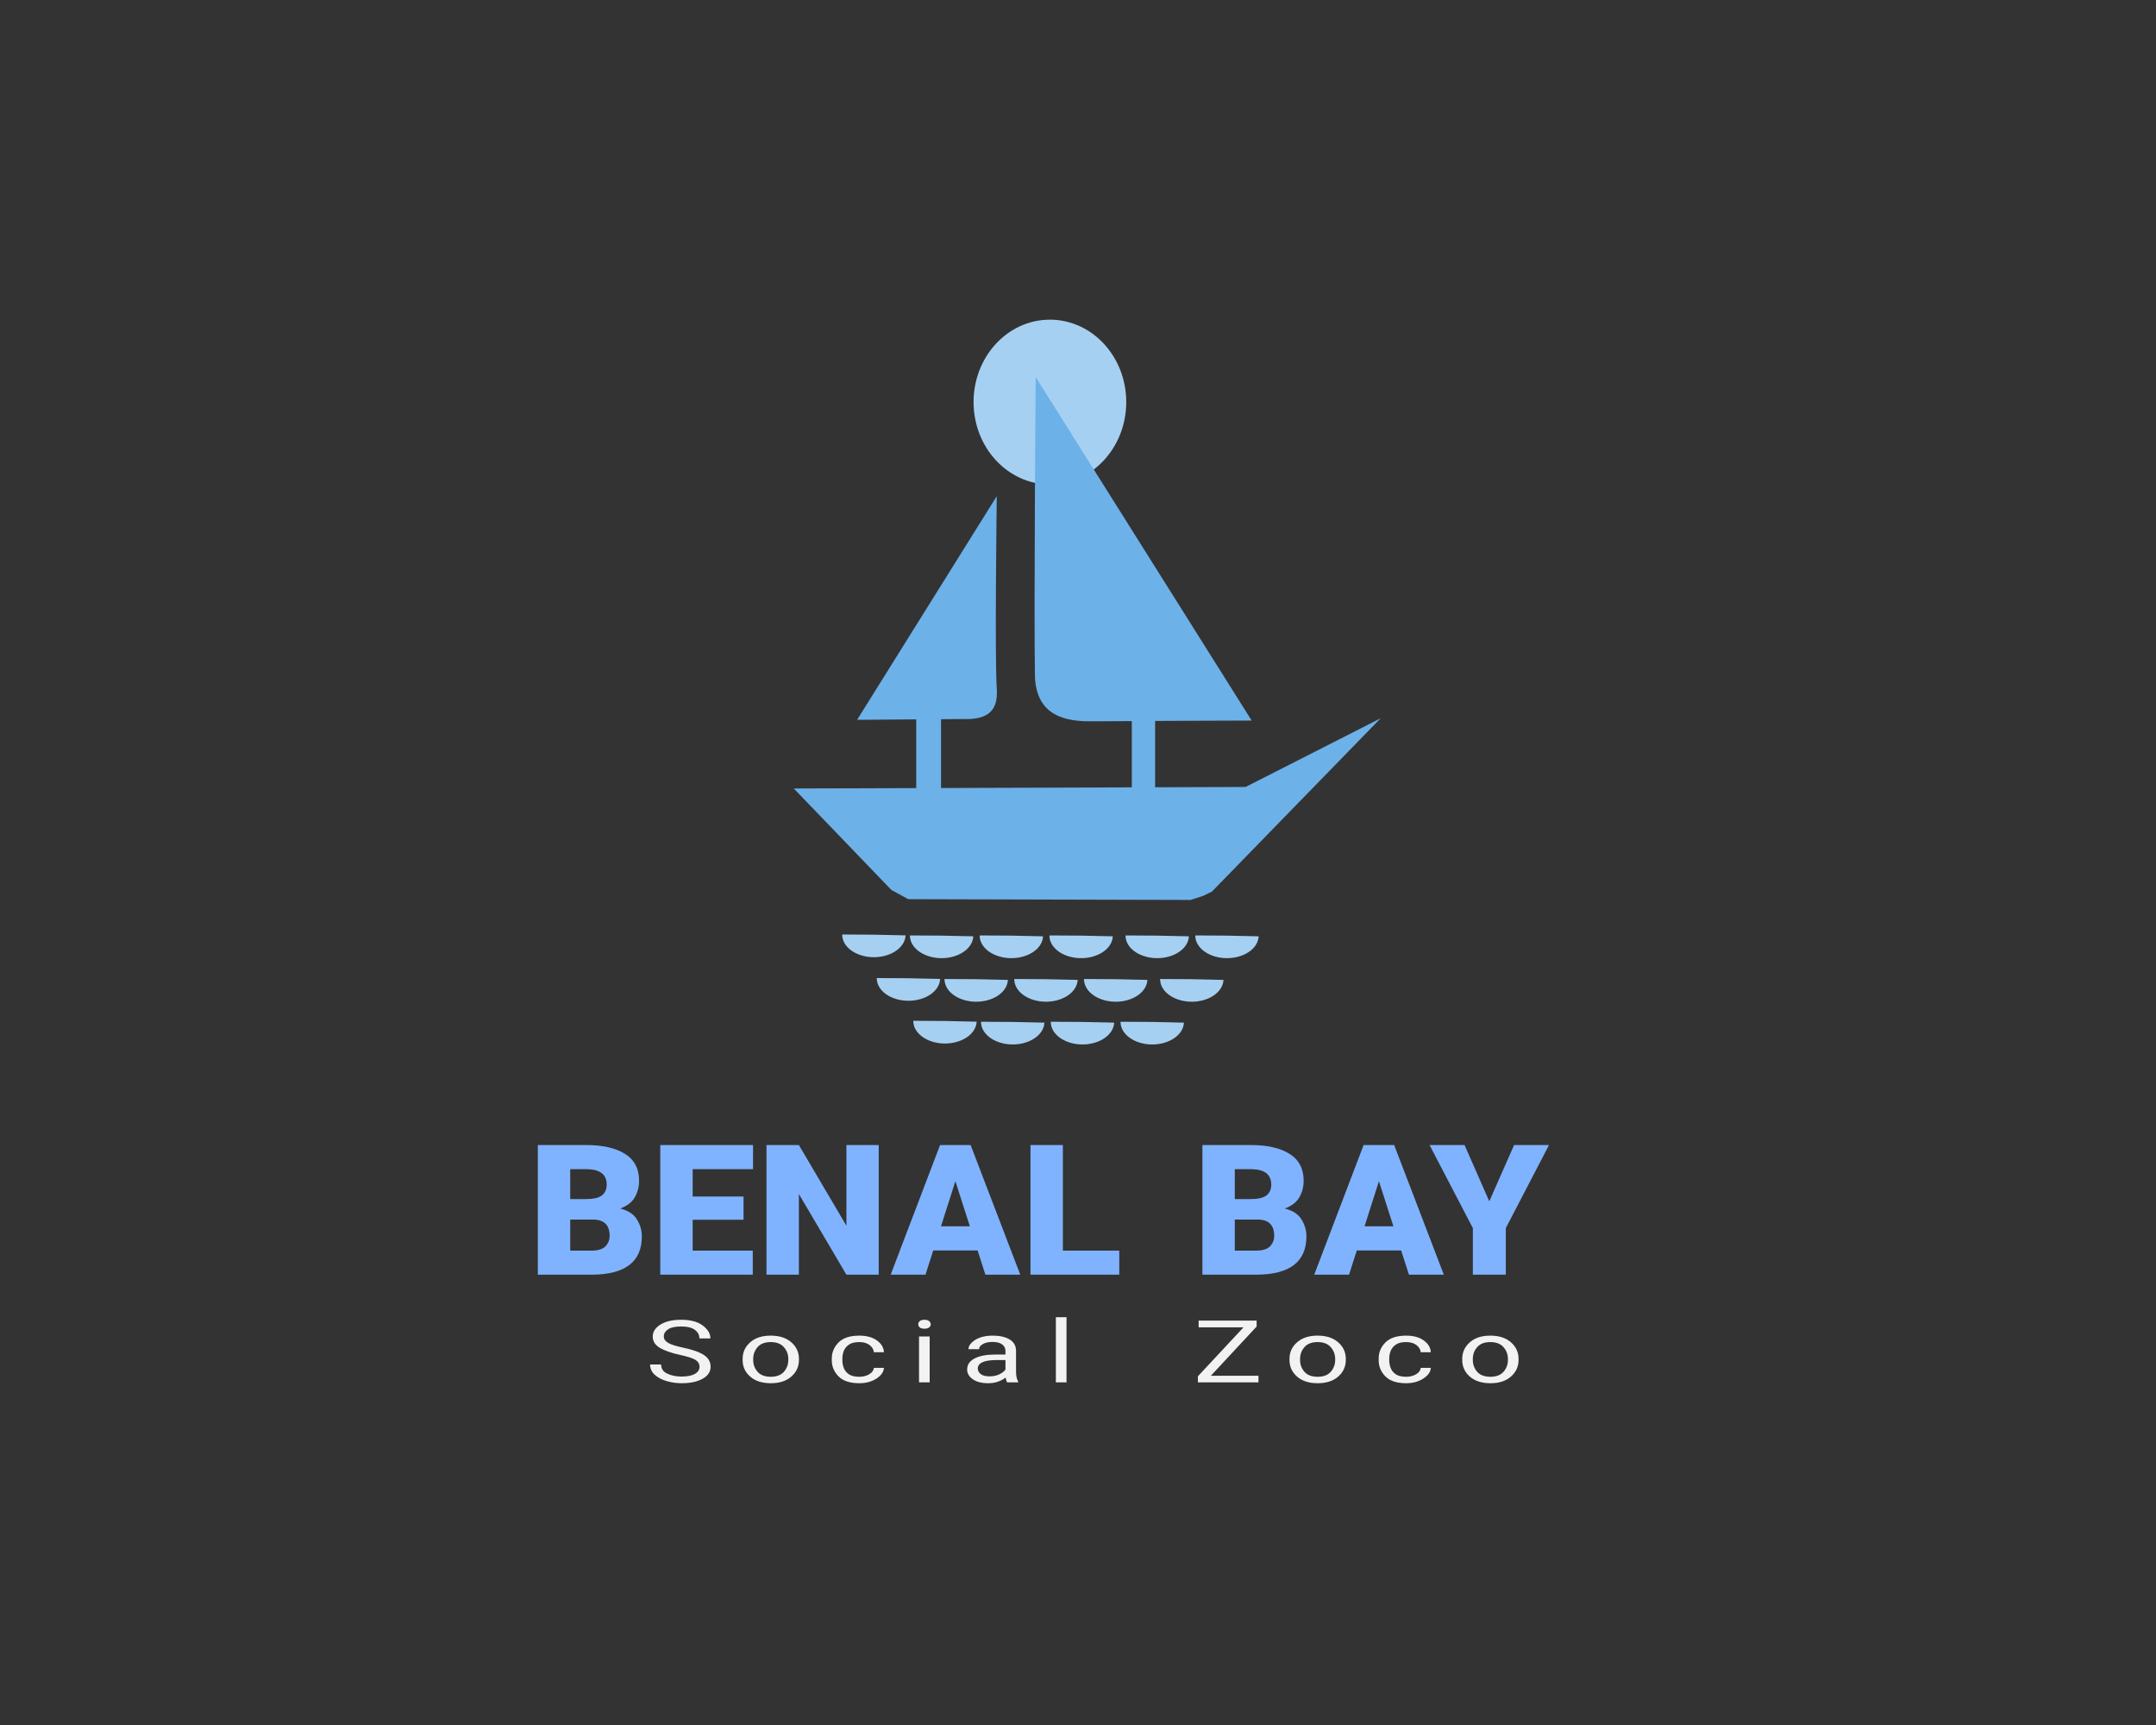<?xml version="1.0" encoding="UTF-8"?>
<!-- Created with Inkscape (http://www.inkscape.org/) -->
<svg width="680" height="544" version="1.1" viewBox="0 0 680 544" xmlns="http://www.w3.org/2000/svg">
 <rect x="0" y="0" width="680" height="544" fill="#333333" stroke="none"/>
 <path transform="matrix(1.026 0 0 .761 8.689 107.16)" d="m206.57 425.58q0-1.758-1.195-2.812-1.178-1.055-4.975-2.162-3.797-1.125-6.012-2.848-2.197-1.74-2.197-4.693 0-2.988 2.373-4.975 2.391-1.986 6.328-1.986 4.324 0 6.662 2.373 2.356 2.373 2.356 5.361h-3.375q0-2.144-1.389-3.551t-4.254-1.406q-2.707 0-4.008 1.195-1.301 1.178-1.301 2.953 0 1.6 1.371 2.672 1.389 1.055 4.5 1.934 4.447 1.248 6.486 3.094 2.039 1.828 2.039 4.816 0 3.129-2.443 4.992t-6.486 1.863q-2.356 0-4.588-0.879-2.215-0.879-3.656-2.602-1.424-1.74-1.424-4.289h3.375q0 2.619 1.916 3.814 1.916 1.195 4.377 1.195 2.654 0 4.078-1.09 1.441-1.107 1.441-2.971zm13.246-3.234q0-4.131 2.32-6.891 2.32-2.777 6.311-2.777 3.99 0 6.311 2.725 2.32 2.707 2.373 6.768v0.58q0 4.131-2.338 6.891-2.32 2.76-6.311 2.76-4.008 0-6.346-2.76-2.32-2.76-2.32-6.891zm3.252 0.404q0 2.83 1.336 4.904 1.353 2.074 4.078 2.074 2.654 0 4.008-2.039 1.353-2.057 1.371-4.887v-0.457q0-2.795-1.353-4.887-1.353-2.109-4.061-2.109-2.689 0-4.043 2.109-1.336 2.092-1.336 4.887zm32.617 6.979q1.74 0 3.041-1.037 1.318-1.037 1.441-2.654h3.094q-0.123 2.549-2.338 4.465-2.215 1.898-5.238 1.898-4.289 0-6.381-2.83-2.074-2.83-2.074-6.662v-0.738q0-3.832 2.074-6.662 2.092-2.83 6.381-2.83 3.34 0 5.396 1.986 2.057 1.969 2.18 4.904h-3.094q-0.123-1.758-1.336-2.988-1.195-1.23-3.147-1.23-2.004 0-3.147 1.02-1.125 1.02-1.6 2.584-0.457 1.565-0.457 3.217v0.738q0 1.67 0.457 3.234 0.457 1.564 1.582 2.584 1.143 1.002 3.164 1.002zm18.115-21.744q0-0.791 0.475-1.336 0.492-0.545 1.441-0.545 0.932 0 1.424 0.545 0.51 0.545 0.51 1.336 0 0.756-0.51 1.301-0.492 0.527-1.424 0.527-0.949 0-1.441-0.527-0.475-0.545-0.475-1.301zm3.516 5.045v19.02h-3.269v-19.02zm23.828 19.02q-0.316-0.686-0.457-2.004-0.914 0.967-2.285 1.67-1.371 0.686-3.129 0.686-2.918 0-4.676-1.635-1.758-1.635-1.758-4.008 0-3.059 2.32-4.641 2.32-1.6 6.24-1.6h3.217v-1.512q0-1.688-1.02-2.689-1.002-1.02-2.988-1.02-1.846 0-2.988 0.914-1.125 0.896-1.125 2.092h-3.252q0-2.039 2.057-3.832t5.502-1.793q3.094 0 5.08 1.582 1.986 1.582 1.986 4.781v8.543q0 2.637 0.668 4.184v0.281zm-5.396-2.496q1.758 0 3.041-0.879 1.301-0.879 1.828-1.951v-3.92h-3.023q-5.484 0.105-5.484 3.516 0 1.353 0.914 2.303 0.914 0.932 2.725 0.932zm23.635-24.504v27h-3.269v-27zm40.619 4.184v-2.777h17.824v2.461l-14.062 20.373h14.625v2.76h-18.615v-2.531l14.027-20.285zm27.924 13.113q0-4.131 2.32-6.891 2.32-2.777 6.311-2.777 3.99 0 6.311 2.725 2.32 2.707 2.373 6.768v0.58q0 4.131-2.338 6.891-2.32 2.76-6.311 2.76-4.008 0-6.346-2.76-2.32-2.76-2.32-6.891zm3.252 0.404q0 2.83 1.336 4.904 1.353 2.074 4.078 2.074 2.654 0 4.008-2.039 1.353-2.057 1.371-4.887v-0.457q0-2.795-1.353-4.887-1.353-2.109-4.061-2.109-2.689 0-4.043 2.109-1.336 2.092-1.336 4.887zm32.617 6.979q1.74 0 3.041-1.037 1.318-1.037 1.441-2.654h3.094q-0.123 2.549-2.338 4.465-2.215 1.898-5.238 1.898-4.289 0-6.381-2.83-2.074-2.83-2.074-6.662v-0.738q0-3.832 2.074-6.662 2.092-2.83 6.381-2.83 3.34 0 5.396 1.986 2.057 1.969 2.18 4.904h-3.094q-0.123-1.758-1.336-2.988-1.195-1.23-3.147-1.23-2.004 0-3.147 1.02-1.125 1.02-1.6 2.584-0.457 1.565-0.457 3.217v0.738q0 1.67 0.457 3.234 0.457 1.564 1.582 2.584 1.143 1.002 3.164 1.002zm17.236-7.383q0-4.131 2.32-6.891 2.32-2.777 6.311-2.777 3.99 0 6.311 2.725 2.32 2.707 2.373 6.768v0.58q0 4.131-2.338 6.891-2.32 2.76-6.311 2.76-4.008 0-6.346-2.76-2.32-2.76-2.32-6.891zm3.252 0.404q0 2.83 1.336 4.904 1.353 2.074 4.078 2.074 2.654 0 4.008-2.039 1.353-2.057 1.371-4.887v-0.457q0-2.795-1.353-4.887-1.353-2.109-4.061-2.109-2.689 0-4.043 2.109-1.336 2.092-1.336 4.887z" fill="#f2f2f2" stroke-width="0" style="white-space:pre" aria-label="Social Zoco"/>
 <g>
  <ellipse cx="331.14" cy="126.79" rx="24.079" ry="25.98" fill="#a6d0f2" fill-rule="evenodd" stop-color="#000000" style="font-variation-settings:normal"/>
 </g>
 <g fill="#a6d0f2" fill-rule="evenodd">
  <path d="m285.61 294.98a9.99 7.101 0 0 1-10.181 6.882 9.99 7.101 0 0 1-9.794-7.16l9.989 0.06z" stop-color="#000000" style="font-variation-settings:normal"/>
  <path d="m306.97 295.28a9.99 7.101 0 0 1-10.181 6.882 9.99 7.101 0 0 1-9.794-7.16l9.989 0.06z" stop-color="#000000" style="font-variation-settings:normal"/>
  <path d="m328.97 295.28a9.99 7.101 0 0 1-10.181 6.882 9.99 7.101 0 0 1-9.794-7.16l9.989 0.06z" stop-color="#000000" style="font-variation-settings:normal"/>
  <path d="m374.97 295.28a9.99 7.101 0 0 1-10.181 6.882 9.99 7.101 0 0 1-9.794-7.16l9.989 0.06z" stop-color="#000000" style="font-variation-settings:normal"/>
  <path d="m350.97 295.28a9.99 7.101 0 0 1-10.181 6.882 9.99 7.101 0 0 1-9.794-7.16l9.989 0.06z" stop-color="#000000" style="font-variation-settings:normal"/>
  <path d="m308.03 322.2a9.99 7.101 0 0 1-10.181 6.882 9.99 7.101 0 0 1-9.794-7.16l9.989 0.06z" stop-color="#000000" style="font-variation-settings:normal"/>
  <path d="m329.4 322.5a9.99 7.101 0 0 1-10.181 6.882 9.99 7.101 0 0 1-9.794-7.16l9.989 0.06z" stop-color="#000000" style="font-variation-settings:normal"/>
  <path d="m351.4 322.5a9.99 7.101 0 0 1-10.181 6.882 9.99 7.101 0 0 1-9.794-7.16l9.989 0.06z" stop-color="#000000" style="font-variation-settings:normal"/>
  <path d="m373.4 322.5a9.99 7.101 0 0 1-10.181 6.882 9.99 7.101 0 0 1-9.794-7.16l9.989 0.06z" stop-color="#000000" style="font-variation-settings:normal"/>
  <path d="m296.51 308.72a9.99 7.101 0 0 1-10.181 6.882 9.99 7.101 0 0 1-9.794-7.16l9.989 0.06z" stop-color="#000000" style="font-variation-settings:normal"/>
  <path d="m317.88 309.02a9.99 7.101 0 0 1-10.181 6.882 9.99 7.101 0 0 1-9.794-7.16l9.989 0.06z" stop-color="#000000" style="font-variation-settings:normal"/>
  <path d="m339.88 309.02a9.99 7.101 0 0 1-10.181 6.882 9.99 7.101 0 0 1-9.794-7.16l9.989 0.06z" stop-color="#000000" style="font-variation-settings:normal"/>
  <path d="m385.88 309.02a9.99 7.101 0 0 1-10.181 6.882 9.99 7.101 0 0 1-9.794-7.16l9.989 0.06z" stop-color="#000000" style="font-variation-settings:normal"/>
  <path d="m361.88 309.02a9.99 7.101 0 0 1-10.181 6.882 9.99 7.101 0 0 1-9.794-7.16l9.989 0.06z" stop-color="#000000" style="font-variation-settings:normal"/>
  <path d="m396.97 295.28a9.99 7.101 0 0 1-10.181 6.882 9.99 7.101 0 0 1-9.794-7.16l9.989 0.06z" stop-color="#000000" style="font-variation-settings:normal"/>
 </g>
 <g>
  <path transform="matrix(1.242 0 0 1.198 -34.013 -39.912)" d="m190.38 358.76q0 5.016-3.164 7.547-3.141 2.508-9.422 2.555h-13.828v-34.125h12.258q6.305 0 9.867 2.32 3.586 2.32 3.586 7.102 0 2.32-1.078 4.312-1.078 1.969-3.727 2.977 3.023 0.773 4.266 2.883 1.242 2.086 1.242 4.43zm-18.188-17.672v7.875h3.984q2.859 0 4.055-0.961 1.219-0.961 1.219-2.859 0-3.961-4.992-4.055zm10.008 17.555q0-4.172-4.031-4.289h-5.977v8.18h5.367q2.508 0 3.562-1.125 1.078-1.148 1.078-2.766zm12.86 10.219v-34.125h23.555v6.352h-15.328v7.195h12.914v6.117h-12.914v8.133h15.258v6.328zm55.469-34.125v34.125h-8.203l-12.07-21.234v21.234h-8.227v-34.125h8.227l12.07 21.234v-21.234zm3.04 34.125 12.539-34.125h7.758l12.609 34.125h-8.859l-1.969-6.375h-11.273l-1.969 6.375zm12.773-12.727h7.336l-3.68-11.883zm45.274 6.398v6.328h-22.547v-34.125h8.227v27.797zm47.526-3.773q0 5.016-3.164 7.547-3.141 2.508-9.422 2.555h-13.828v-34.125h12.258q6.305 0 9.867 2.32 3.586 2.32 3.586 7.102 0 2.32-1.078 4.312-1.078 1.969-3.727 2.977 3.023 0.773 4.266 2.883 1.242 2.086 1.242 4.43zm-18.188-17.672v7.875h3.984q2.859 0 4.055-0.961 1.219-0.961 1.219-2.859 0-3.961-4.992-4.055zm10.008 17.555q0-4.172-4.031-4.289h-5.977v8.18h5.367q2.508 0 3.562-1.125 1.078-1.148 1.078-2.766zm10.165 10.219 12.539-34.125h7.758l12.609 34.125h-8.859l-1.969-6.375h-11.273l-1.969 6.375zm12.773-12.727h7.336l-3.68-11.883zm25.399-21.398 6.281 14.812 6.305-14.812h8.859l-10.969 21.867v12.258h-8.367v-12.258l-10.992-21.867z" fill="#80b3ff" stroke-width="0" style="white-space:pre" aria-label="BENAL BAY"/>
 </g>
 <path d="m250.35 248.66 142.5-0.481 42.607-21.665-53.198 54.643-2.798 1.374-3.942 1.274-89.065-0.241-5.296-2.889z" fill="#6db1e9" stroke-width=".3"/>
 <g fill="#6db1e9">
  <rect x="288.98" y="226.64" width="7.823" height="22.266"/>
  <rect x="356.98" y="226.51" width="7.342" height="23.47"/>
 </g>
 <g fill="#6db1e9">
  <path d="m314.38 156.47-44.051 70.53 33.46-0.241c7.636 0.234 11.094-2.416 10.592-9.629-0.668-9.578 0-60.661 0-60.661z"/>
  <path d="m326.65 118.91s-0.572 72.595-0.241 93.88c0.208 13.343 10.075 14.781 18.294 14.684 8.502-0.101 50.069-0.241 50.069-0.241z"/>
 </g>
</svg>
